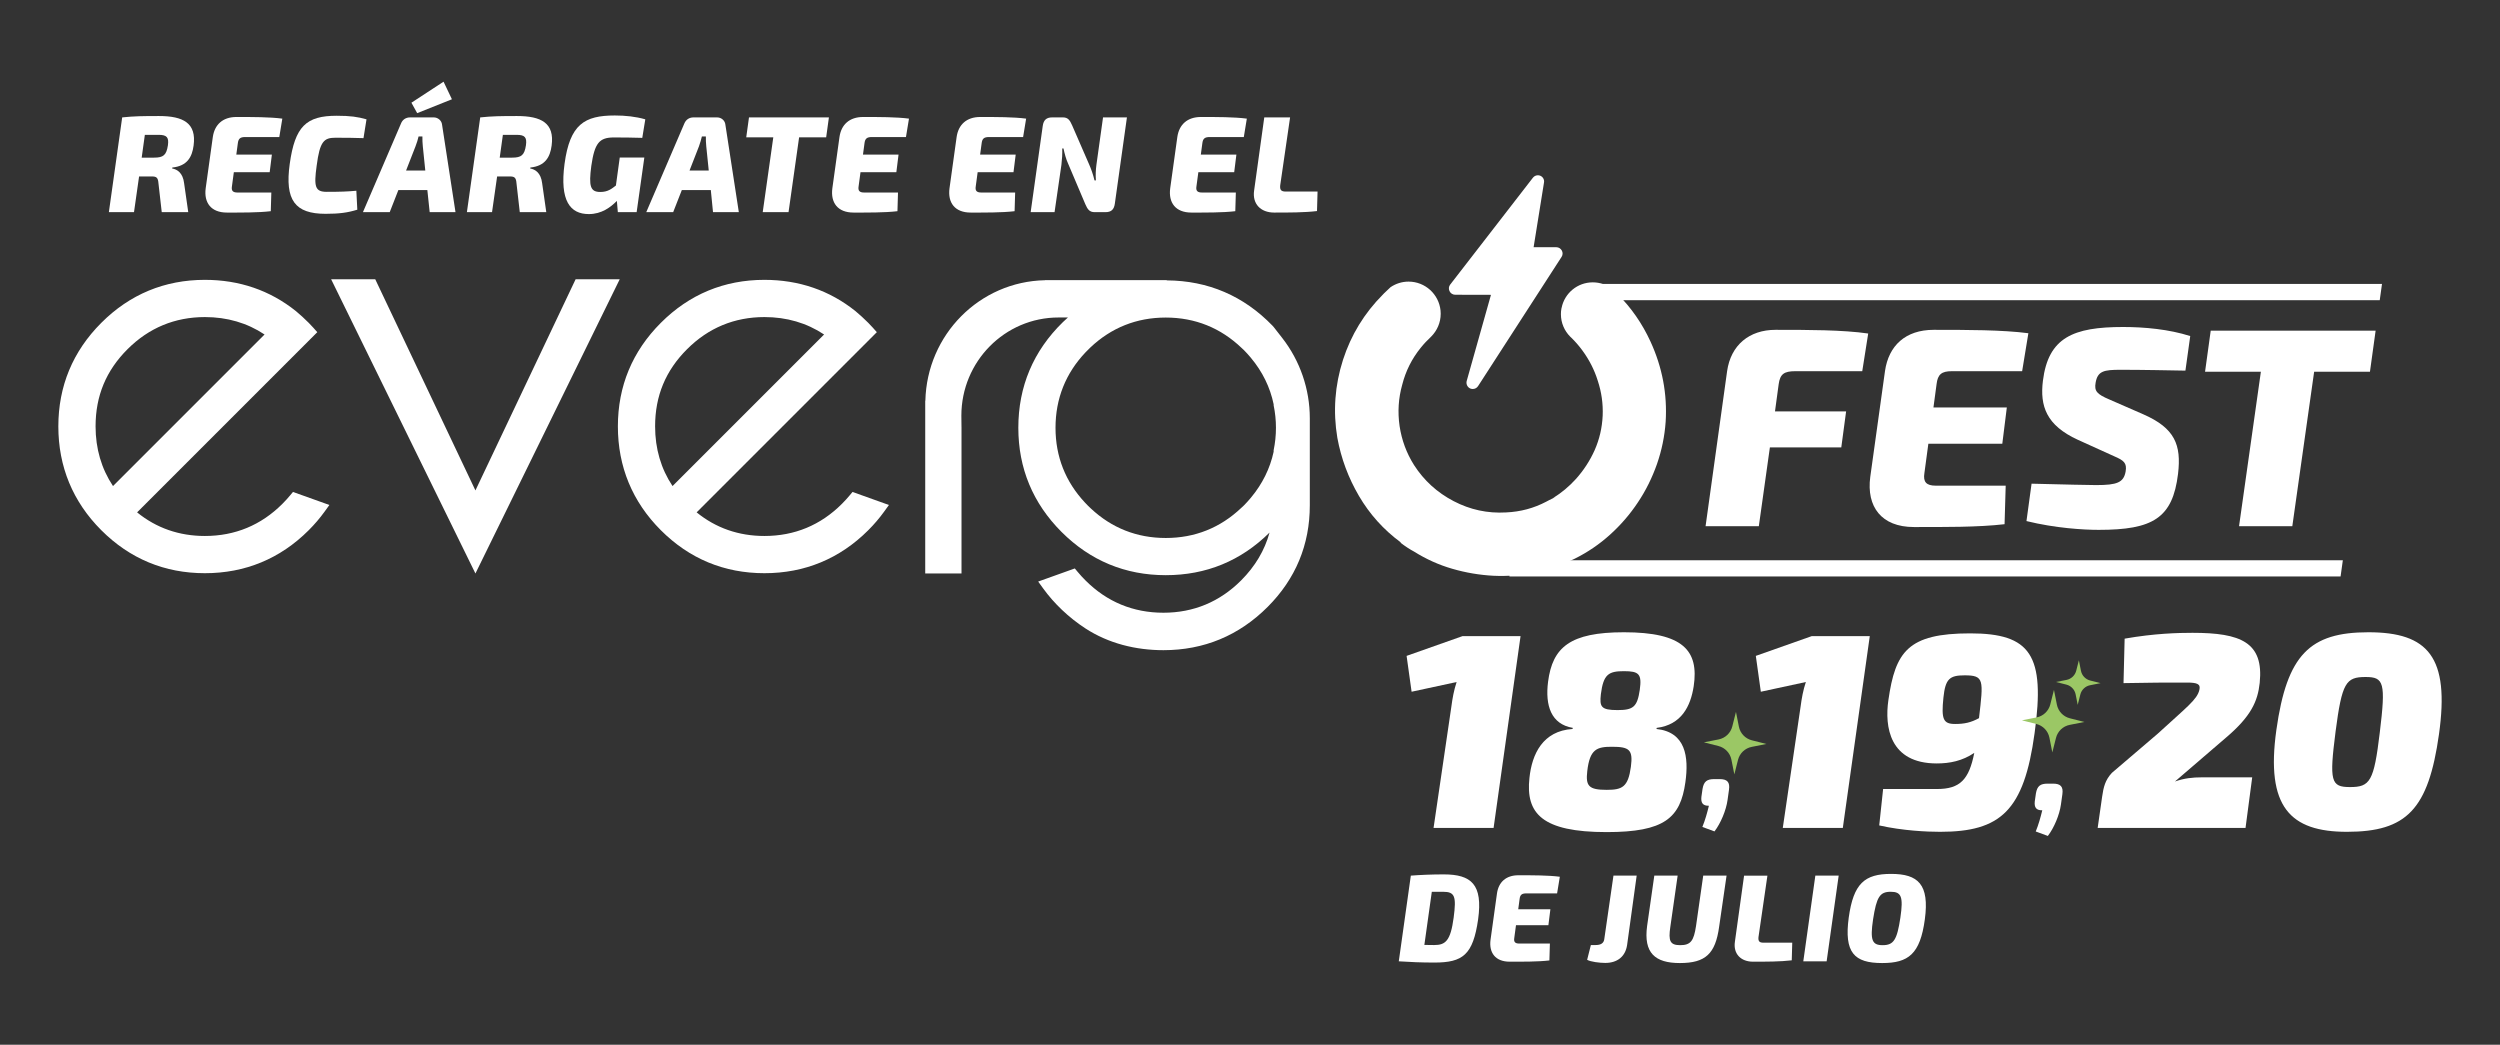 <?xml version="1.0" encoding="UTF-8"?><svg id="Layer_1" xmlns="http://www.w3.org/2000/svg" viewBox="0 0 1421.514 594.048"><rect x="0" y="0" width="1421.514" height="594.048" fill="#333333" stroke="none"/><defs><style>.cls-1{fill:#9bc765;}.cls-2{fill:#fff;}</style></defs><path class="cls-2" d="M54.341,242.451c0-17.355,5.97-31.74,18.248-43.975,12.111-12.064,26.889-18.184,43.913-18.184,12.654,0,24.046,3.33,33.925,9.907l-86.176,86.176c-6.577-9.881-9.909-21.271-9.909-33.925M57.61,183.559c-16.215,16.213-24.437,36.027-24.437,58.892s8.222,42.827,24.437,59.035c16.21,16.215,36.022,24.437,58.892,24.437s42.823-8.222,59.035-24.437c3.309-3.306,6.315-6.824,8.943-10.455l2.816-3.899-20.7-7.41-1.619,1.94c-1.373,1.647-2.861,3.278-4.423,4.842-12.114,12.109-26.936,18.253-44.053,18.253-14.637,0-27.584-4.516-38.54-13.425l102.455-102.455-2.266-2.547c-.819-.926-1.69-1.847-2.614-2.771-2.383-2.388-4.811-4.608-7.262-6.653-14.725-11.799-32.144-17.784-51.773-17.784-22.866,0-42.68,8.222-58.892,24.437"/><polygon class="cls-2" points="327.304 158.779 270.332 278.866 213.361 158.779 188.279 158.779 270.332 326.09 352.386 158.779 327.304 158.779"/><path class="cls-2" d="M372.497,242.451c0-17.355,5.968-31.74,18.248-43.975,12.111-12.064,26.886-18.184,43.913-18.184,12.652,0,24.046,3.33,33.922,9.907l-86.176,86.176c-6.577-9.881-9.907-21.271-9.907-33.925M375.766,183.559c-16.215,16.213-24.434,36.027-24.434,58.892s8.219,42.827,24.434,59.035c16.208,16.215,36.022,24.437,58.892,24.437s42.823-8.222,59.035-24.437c3.309-3.306,6.315-6.824,8.941-10.455l2.818-3.899-20.7-7.41-1.619,1.94c-1.373,1.647-2.864,3.278-4.425,4.842-12.114,12.109-26.936,18.253-44.051,18.253-14.637,0-27.584-4.516-38.543-13.425l102.455-102.455-2.264-2.547c-.821-.926-1.69-1.847-2.614-2.771-2.383-2.388-4.811-4.608-7.265-6.653-14.723-11.799-32.142-17.784-51.77-17.784-22.866,0-42.68,8.222-58.892,24.437"/><path class="cls-2" d="M729.032,192.106l-4.685-6.006c-.25-.288-.502-.581-.752-.866-16.419-16.988-36.671-25.665-60.156-25.807l-.086-.158h-69.171v.069c-37.181.747-67.15,30.978-68.014,68.54l-.081-.06v98.271h20.635v-83.305l-.012-.007c-.021-1.366-.074-4.551-.074-6.406,0-30.845,24.73-55.848,55.236-55.848.331,0,2.64.003,5.338.007-.955.847-1.895,1.713-2.812,2.606-16.834,16.401-25.372,36.626-25.372,60.094,0,23.004,8.269,42.934,24.582,59.24,16.305,16.31,36.234,24.579,59.235,24.579s42.754-8.138,59.028-24.23c-2.778,10.119-8.191,19.238-16.177,27.222-12.183,12.183-27.041,18.36-44.165,18.36-17.219,0-32.13-6.177-44.313-18.362-1.566-1.562-3.061-3.197-4.449-4.865l-1.626-1.952-20.826,7.453,2.835,3.923c6.175,8.55,14.523,16.525,23.961,22.682,13.17,8.593,28.721,12.421,44.448,12.416,22.98-.007,42.901-8.276,59.207-24.58,15.922-15.925,23.996-35.365,23.996-57.778v-49.5c0-16.572-5.539-32.668-15.732-45.734ZM724.2,256.014v.854c-2.083,9.593-6.425,18.317-12.859,26.043-.088.107-.174.217-.264.321-1.181,1.402-2.409,2.776-3.73,4.106-.512.517-1.066.986-1.595,1.485-11.923,11.295-26.332,17.079-42.908,17.079-.002,0-.005-.002-.01-.002-16.415-.002-30.697-5.682-42.549-16.76-1.162-1.073-2.278-2.19-3.352-3.349-11.078-11.852-16.758-26.134-16.76-42.551v-.01c0-16.577,5.782-30.983,17.079-42.908.871-.926,1.766-1.823,2.692-2.692,11.921-11.285,26.32-17.065,42.889-17.067h.01c16.736,0,31.268,5.884,43.261,17.398.39.371.807.721,1.19,1.104,1.345,1.357,2.597,2.754,3.797,4.18.081.098.159.198.24.295,6.51,7.817,10.854,16.636,12.868,26.332v.578c.857,4.128,1.314,8.4,1.314,12.78s-.457,8.655-1.314,12.782Z"/><path class="cls-2" d="M871.63,101.044l-47.067,60.809c-.833,1.062-.933,2.509-.35,3.704.605,1.271,1.821,2.019,3.19,2.04l20.369.048-13.804,49.002c-.44,1.683.364,3.487,1.99,4.242.495.198.969.295,1.471.295,1.162.002,2.309-.571,3.002-1.631l47.488-73.474c.714-1.057.79-2.49.133-3.64-.607-1.143-1.826-1.864-3.099-1.873l-12.93-.024,5.903-36.757c.302-1.626-.593-3.199-2.069-3.844-.452-.19-.928-.283-1.397-.283-1.086,0-2.138.493-2.83,1.388"/><path class="cls-2" d="M790.793,163.216c-.043,0-.083,0-.083.04-1.233,1.114-2.468,2.266-3.661,3.459-.29.29-.536.536-.783.824-10.495,10.535-18.067,22.923-22.635,37.079-4.651,14.53-5.72,29.343-3.209,44.325,2.14,11.728,6.256,22.759,12.304,33.087,6.049,10.328,13.951,19.136,23.704,26.339v.29c2.511,1.93,5.063,3.618,7.615,4.977,6.832,4.28,14.075,7.574,21.811,9.795,7.655,2.221,15.475,3.54,23.375,3.949,7.903.371,15.765-.245,23.582-1.89,7.779-1.688,15.31-4.28,22.511-7.779,7.408-3.663,14.158-8.272,20.207-13.747,6.048-5.472,11.316-11.564,15.763-18.274,4.527-6.748,8.105-13.989,10.864-21.809,2.716-7.819,4.363-15.806,4.939-23.992.988-15.806-1.892-31.033-8.6-45.641-4.732-10.29-10.988-19.343-18.85-27.122-.164-.164-.328-.331-.452-.493-.328-.371-.7-.7-1.028-1.031-.452-.452-.907-.864-1.359-1.233-3.087-2.387-6.955-3.828-11.152-3.828-8.724,0-16.01,6.172-17.696,14.404-.04.124-.083.288-.126.495-.205,1.028-.286,2.097-.286,3.209,0,4.98,2.016,9.505,5.308,12.799.164.205.371.369.576.536,2.264,2.221,4.363,4.608,6.256,7.201,3.911,5.311,6.872,11.031,8.807,17.286,2.14,6.46,3.085,13.087,2.797,19.919-.328,6.832-1.809,13.332-4.566,19.588-2.718,6.051-6.298,11.523-10.662,16.379-3.868,4.28-8.188,7.86-12.963,10.826.536-.25,1.028-.495,1.564-.743-1.233.659-2.426,1.316-3.663,1.935.576-.331,1.155-.659,1.73-.988-1.195.617-2.347,1.193-3.499,1.852-7.039,3.704-14.608,5.76-22.839,6.129-10.536.619-20.454-1.521-29.838-6.417-9.381-4.896-16.874-11.73-22.511-20.495-4.323-6.832-7.036-14.242-8.231-22.223-1.15-7.984-.657-15.803,1.483-23.418,1.973-7.819,5.472-14.815,10.536-21.071,1.809-2.264,3.785-4.323,5.884-6.296.04-.043.081-.083.121-.124,3.294-3.332,5.353-7.86,5.353-12.923,0-.617-.043-1.276-.086-1.852-.945-9.219-8.722-16.422-18.188-16.422-3.747,0-7.243,1.154-10.124,3.087"/><path class="cls-2" d="M1020.868,211.061c-6.448,0-8.698,1.614-9.505,7.412l-2.097,15.465h40.442l-2.742,20.464h-40.599l-6.284,44.784h-30.283l12.24-88.126c2.099-14.815,12.566-23.52,27.548-23.52,18.372,0,38.186,0,52.68,2.099l-3.378,21.421h-38.021Z"/><path class="cls-2" d="M1109.839,211.061c-5.799,0-8.055,1.771-8.698,7.412l-1.771,13.209h41.723l-2.573,20.621h-42.049l-2.254,16.758c-.807,4.992,1.128,7.091,6.439,7.091h39.792l-.643,21.906c-14.98,1.771-35.122,1.614-51.551,1.614-18.529,0-27.062-11.604-24.813-28.519l8.384-60.249c2.092-14.337,11.595-23.363,27.703-23.363,18.693,0,38.993,0,53.81,1.935l-3.542,21.585h-39.957Z"/><path class="cls-2" d="M1245.378,191.089l-2.735,19.65c-9.667-.157-24.006-.478-36.893-.478-9.348,0-13.052.643-14.18,7.405-.802,4.677.648,6.446,7.896,9.51l19.171,8.376c18.043,7.891,21.749,17.4,19.814,33.83-3.061,25.291-14.337,31.897-45.11,31.897-8.698,0-24.649-.964-41.08-4.992l2.899-21.264c19.493.478,32.225.8,36.731.8,11.923,0,15.629-1.45,16.758-7.734.807-4.825-.964-6.275-6.605-8.695l-20.621-9.348c-17.886-8.21-21.585-19.164-19.814-33.508,3.056-24.649,17.236-30.604,45.591-30.604,12.08,0,26.098,1.285,38.179,5.156"/><polygon class="cls-2" points="1315.833 211.382 1303.424 299.186 1273.134 299.186 1285.546 211.382 1253.806 211.382 1257.027 188.026 1350.791 188.026 1347.566 211.382 1315.833 211.382"/><polygon class="cls-2" points="908.854 161.447 908.854 170.679 1353.135 170.679 1354.416 161.447 908.854 161.447"/><polygon class="cls-2" points="858.29 318.565 858.29 327.794 1330.867 327.794 1332.15 318.565 858.29 318.565"/><path class="cls-2" d="M97.978,95.256l-.078.547c2.733.469,6.091,2.343,6.794,8.433l2.343,16.398h-15.071l-1.874-16.476c-.234-3.202-1.171-3.826-3.748-3.826h-7.262l-2.889,20.303h-14.29l7.574-53.88c6.716-.703,11.557-.781,20.927-.781,13.9,0,21.396,4.061,19.678,16.789-.859,6.559-3.67,11.635-12.104,12.494ZM90.17,76.671h-7.809l-1.796,12.963h7.028c5.31,0,7.028-1.406,7.887-7.028.625-4.529-.625-5.935-5.31-5.935Z"/><path class="cls-2" d="M139.444,77.921c-2.811,0-3.904.859-4.217,3.592l-.859,6.403h20.225l-1.249,9.995h-20.381l-1.093,8.121c-.39,2.421.547,3.436,3.123,3.436h19.288l-.312,10.62c-7.262.859-17.023.781-24.988.781-8.98,0-13.119-5.622-12.025-13.821l4.061-29.205c1.015-6.95,5.622-11.323,13.431-11.323,9.058,0,18.897,0,26.081.937l-1.718,10.464h-19.366Z"/><path class="cls-2" d="M208.398,67.848l-1.718,10.698c-5.466-.156-9.058-.234-15.93-.234-6.559,0-8.902,2.03-10.698,15.93-1.64,11.869-.937,14.837,5.7,14.837,7.653,0,11.947-.156,16.867-.625l.547,10.776c-5.544,1.718-10.386,2.343-18.038,2.343-17.335,0-23.27-7.653-20.381-28.424,2.967-21.318,9.37-27.331,26.706-27.331,7.809,0,11.947.625,16.945,2.03Z"/><path class="cls-2" d="M226.515,108.063l-4.92,12.572h-15.227l21.63-50.366c.859-2.265,2.811-3.514,5.154-3.514h13.509c2.343,0,4.451,1.796,4.685,4.061l7.653,49.82h-14.68l-1.327-12.572h-16.476ZM240.415,83.231c-.234-1.874-.234-3.826-.234-5.622h-2.186c-.39,1.64-.937,3.592-1.718,5.544l-5.388,13.821h10.932l-1.406-13.743ZM233.934,58.399l18.272-11.947,4.763,9.995-19.756,7.887-3.28-5.935Z"/><path class="cls-2" d="M301.559,95.256l-.078.547c2.733.469,6.091,2.343,6.794,8.433l2.343,16.398h-15.071l-1.874-16.476c-.234-3.202-1.171-3.826-3.748-3.826h-7.262l-2.889,20.303h-14.29l7.574-53.88c6.716-.703,11.557-.781,20.927-.781,13.9,0,21.396,4.061,19.678,16.789-.859,6.559-3.67,11.635-12.104,12.494ZM293.75,76.671h-7.809l-1.796,12.963h7.028c5.31,0,7.028-1.406,7.887-7.028.625-4.529-.625-5.935-5.31-5.935Z"/><path class="cls-2" d="M366.373,89.556l-4.373,31.079h-10.698l-.547-6.403c-3.436,3.514-8.59,7.496-15.93,7.496-10.62,0-16.633-7.496-13.821-28.58,3.045-22.489,11.323-27.487,28.58-27.487,5.935,0,11.947.625,17.335,2.186l-1.718,10.542c-5.544-.156-10.464-.234-16.164-.234-8.277,0-10.932,3.202-12.806,16.086-1.562,11.791-.547,14.915,5.154,14.915,4.295,0,6.481-1.874,8.824-3.67l2.186-15.93h13.978Z"/><path class="cls-2" d="M387.693,108.063l-4.92,12.572h-15.305l21.63-50.366c.937-2.265,2.811-3.514,5.232-3.514h13.431c2.421,0,4.451,1.796,4.685,4.061l7.653,49.82h-14.68l-1.249-12.572h-16.476ZM401.592,83.231c-.234-1.874-.234-3.826-.234-5.622h-2.265c-.39,1.64-.937,3.592-1.64,5.544l-5.388,13.821h10.932l-1.406-13.743Z"/><path class="cls-2" d="M454.381,78.077l-6.013,42.558h-14.68l6.013-42.558h-15.383l1.562-11.323h45.447l-1.562,11.323h-15.383Z"/><path class="cls-2" d="M495.769,77.921c-2.811,0-3.904.859-4.217,3.592l-.859,6.403h20.225l-1.249,9.995h-20.381l-1.093,8.121c-.39,2.421.547,3.436,3.123,3.436h19.288l-.312,10.62c-7.262.859-17.023.781-24.988.781-8.98,0-13.119-5.622-12.025-13.821l4.061-29.205c1.015-6.95,5.622-11.323,13.431-11.323,9.058,0,18.897,0,26.081.937l-1.718,10.464h-19.366Z"/><path class="cls-2" d="M562.38,77.921c-2.811,0-3.904.859-4.217,3.592l-.859,6.403h20.225l-1.249,9.995h-20.381l-1.093,8.121c-.39,2.421.547,3.436,3.123,3.436h19.288l-.312,10.62c-7.262.859-17.023.781-24.988.781-8.98,0-13.119-5.622-12.025-13.821l4.061-29.205c1.015-6.95,5.622-11.323,13.431-11.323,9.058,0,18.897,0,26.081.937l-1.718,10.464h-19.366Z"/><path class="cls-2" d="M633.909,115.793c-.469,3.358-2.03,4.841-5.388,4.841h-6.091c-3.045,0-4.061-1.718-5.31-4.529l-9.839-23.192c-1.093-2.343-1.952-5.544-2.577-8.512h-.703c.078,3.123-.078,6.091-.469,9.292l-3.904,26.94h-13.587l6.872-49.039c.469-3.358,2.108-4.841,5.388-4.841h6.091c3.045,0,3.982,1.796,5.232,4.529l9.683,22.255c1.093,2.499,2.186,5.466,3.045,9.058h.781c-.234-3.358-.078-6.013.312-8.98l3.748-26.862h13.587l-6.872,49.039Z"/><path class="cls-2" d="M687.87,77.921c-2.811,0-3.904.859-4.217,3.592l-.859,6.403h20.225l-1.249,9.995h-20.381l-1.093,8.121c-.39,2.421.547,3.436,3.123,3.436h19.288l-.312,10.62c-7.262.859-17.023.781-24.988.781-8.98,0-13.119-5.622-12.025-13.821l4.061-29.205c1.015-6.95,5.622-11.323,13.431-11.323,9.058,0,18.897,0,26.081.937l-1.718,10.464h-19.366Z"/><path class="cls-2" d="M727.931,105.408c-.234,2.421.39,3.514,3.123,3.514h18.116l-.312,11.088c-7.028.859-16.086.859-24.363.859-7.653,0-12.494-4.92-11.401-12.494l5.778-41.621h14.68l-5.622,38.653Z"/><path class="cls-2" d="M840.468,522.744c-2.894,20.193-8.683,24.57-24.849,24.57-7.342,0-14.118-.282-20.26-.706l6.848-48.717c5.224-.424,12.354-.706,18.708-.706,15.742,0,22.308,5.719,19.554,25.559ZM820.49,507.07h-6.354l-4.236,30.219,5.577.07c6.425,0,9.318-2.33,11.084-15.603,1.624-12.214.635-14.686-6.071-14.686Z"/><path class="cls-2" d="M867.861,507.987c-2.541,0-3.53.777-3.812,3.248l-.776,5.789h18.284l-1.13,9.037h-18.425l-.988,7.343c-.353,2.189.495,3.107,2.824,3.107h17.436l-.282,9.602c-6.565.777-15.389.707-22.59.707-8.118,0-11.86-5.083-10.871-12.497l3.671-26.406c.918-6.283,5.083-10.237,12.142-10.237,8.189,0,17.084,0,23.579.847l-1.553,9.46h-17.507Z"/><path class="cls-2" d="M925.187,537.288c-.988,6.708-5.648,10.237-12.425,10.237-3.177,0-8.33-.635-10.306-1.765l2.117-8.402h2.753c3.106,0,4.588-1.2,4.871-3.318l5.224-36.149h13.201l-5.436,39.397Z"/><path class="cls-2" d="M977.498,527.051c-2.117,15.25-7.694,20.545-22.308,20.545-14.189,0-20.684-5.79-18.637-21.04l4.095-28.665h13.272l-4.165,29.16c-1.2,8.048-.141,10.378,5.648,10.378,6,0,7.695-2.542,8.965-10.873l4.094-28.665h13.272l-4.236,29.16Z"/><path class="cls-2" d="M999.879,532.84c-.212,2.189.353,3.178,2.824,3.178h16.378l-.282,10.026c-6.353.777-14.542.777-22.025.777-6.918,0-11.295-4.448-10.306-11.297l5.223-37.632h13.272l-5.083,34.949Z"/><path class="cls-2" d="M1025.365,546.608l6.848-48.717h13.272l-6.847,48.717h-13.272Z"/><path class="cls-2" d="M1094.478,522.744c-2.682,19.769-9.318,24.853-24.285,24.853-15.954,0-21.672-6.002-18.99-25.841,2.682-19.416,9.036-24.853,24.072-24.853,15.39,0,21.884,5.931,19.202,25.841ZM1065.041,522.744c-1.765,11.861-.565,14.686,5.436,14.686,6.283,0,8.189-2.965,10.095-15.674,1.765-12.003.494-14.686-5.506-14.686-6.213,0-8.048,2.965-10.024,15.674Z"/><path class="cls-2" d="M977.852,443.007c4.262,0,5.894,1.723,5.259,6.075l-.816,5.803c-.816,5.894-3.899,13.238-7.435,17.862l-6.891-2.539c1.632-3.99,2.72-7.979,3.718-12.059-3.536.091-4.624-1.723-4.262-5.078l.635-4.443c.725-4.352,2.539-5.622,6.71-5.622h3.083Z"/><path class="cls-2" d="M1167.411,445.582c4.262,0,5.894,1.723,5.259,6.075l-.816,5.803c-.816,5.894-3.899,13.238-7.435,17.862l-6.891-2.539c1.632-3.99,2.72-7.979,3.718-12.059-3.536.091-4.624-1.723-4.262-5.078l.635-4.443c.725-4.352,2.539-5.622,6.71-5.622h3.083Z"/><path class="cls-2" d="M815.13,470.763l10.114-68.904c.632-4.741,1.422-9.324,3.003-14.065l-25.602,5.531-2.845-20.387,31.765-11.221h33.03l-15.33,109.045h-34.136Z"/><path class="cls-2" d="M963.049,390.165c-1.738,11.378-6.954,21.967-21.019,23.705l-.158.632c16.594,1.738,18.49,15.804,16.436,30.343-2.845,20.229-11.853,28.288-44.724,28.288-36.822,0-46.147-10.588-43.934-30.817,1.422-13.591,7.586-26.708,24.496-27.814l.158-.632c-12.327-2.055-15.804-12.643-14.065-26.234,2.529-19.597,12.485-28.131,43.144-28.131,33.662,0,42.67,10.431,39.667,30.659ZM902.521,438.524c-.948,8.376.79,10.589,11.063,10.589,8.85,0,12.169-1.58,13.749-13.117,1.264-9.64-.79-11.378-10.747-11.378-8.534,0-12.643,1.264-14.065,13.907ZM910.265,394.748c-.79,7.112,0,9.008,9.482,9.008,8.85,0,11.22-1.738,12.643-11.537,1.264-9.008-.474-10.588-9.008-10.588-8.692,0-11.695,1.738-13.117,13.117Z"/><path class="cls-2" d="M1013.702,470.763l10.114-68.904c.632-4.741,1.422-9.324,3.003-14.065l-25.602,5.531-2.845-20.387,31.765-11.221h33.03l-15.33,109.045h-34.136Z"/><path class="cls-2" d="M1156.88,416.873c-6.005,44.092-19.28,56.103-53.732,56.103-7.428,0-21.335-.632-34.61-3.635l2.212-20.703h30.659c13.117,0,18.174-5.373,21.177-20.545-6.796,4.583-13.907,6.005-21.335,6.005-26.866,0-29.711-20.861-27.498-36.032,3.951-27.498,11.063-37.929,46.463-37.929,34.452,0,42.828,12.327,36.665,56.735ZM1111.682,411.658c5.215,0,9.008-.79,13.591-3.319,2.529-21.809,3.003-24.338-8.218-24.338-8.534,0-10.904,2.054-12.011,12.643-1.264,12.327-.158,15.013,6.637,15.013Z"/><path class="cls-2" d="M1284.884,388.269c-1.106,10.588-5.057,19.122-18.965,30.975l-29.237,25.128c5.373-1.896,10.114-2.37,15.171-2.37h28.763l-3.793,28.763h-84.075l2.529-17.7c.79-5.531,1.738-9.482,5.531-13.591l26.076-22.283c16.91-15.488,22.441-19.438,23.705-24.97.79-3.319-1.264-4.109-7.111-4.109-12.485,0-20.703,0-36.032.316l.632-25.286c17.068-3.003,30.659-3.319,38.561-3.319,27.498,0,40.615,5.373,38.245,28.446Z"/><path class="cls-2" d="M1386.815,417.505c-6.005,42.67-18.332,55.471-52.31,55.471-32.239,0-46.305-14.065-40.141-57.999,6.005-42.67,18.965-55.471,52.31-55.471,33.978,0,46.305,14.065,40.141,57.999ZM1328.025,415.925c-3.635,28.446-2.687,31.607,8.218,31.607,11.379,0,13.591-3.161,16.91-30.975,3.477-28.446,2.371-31.607-8.06-31.607-11.221,0-13.433,3.161-17.068,30.975Z"/><path class="cls-1" d="M1176.927,408.422l8.269,2.09-8.366,1.658c-3.797.752-6.822,3.624-7.771,7.377l-2.09,8.269-1.658-8.366c-.752-3.797-3.624-6.822-7.377-7.771l-8.269-2.09,8.366-1.658c3.797-.752,6.822-3.624,7.771-7.377l2.09-8.269,1.658,8.366c.752,3.797,3.624,6.822,7.377,7.771Z"/><path class="cls-1" d="M1188.502,386.951l5.897,1.49-5.967,1.182c-2.708.537-4.865,2.584-5.542,5.261l-1.49,5.897-1.182-5.967c-.537-2.708-2.584-4.865-5.261-5.542l-5.897-1.49,5.967-1.182c2.708-.537,4.865-2.584,5.542-5.261l1.49-5.897,1.182,5.967c.537,2.708,2.584,4.865,5.261,5.542Z"/><path class="cls-1" d="M996.112,420.938l8.269,2.09-8.366,1.658c-3.797.752-6.822,3.624-7.771,7.377l-2.09,8.269-1.658-8.366c-.752-3.797-3.624-6.822-7.377-7.771l-8.269-2.09,8.366-1.658c3.797-.752,6.822-3.624,7.771-7.377l2.09-8.269,1.658,8.366c.752,3.797,3.624,6.822,7.377,7.771Z"/></svg>